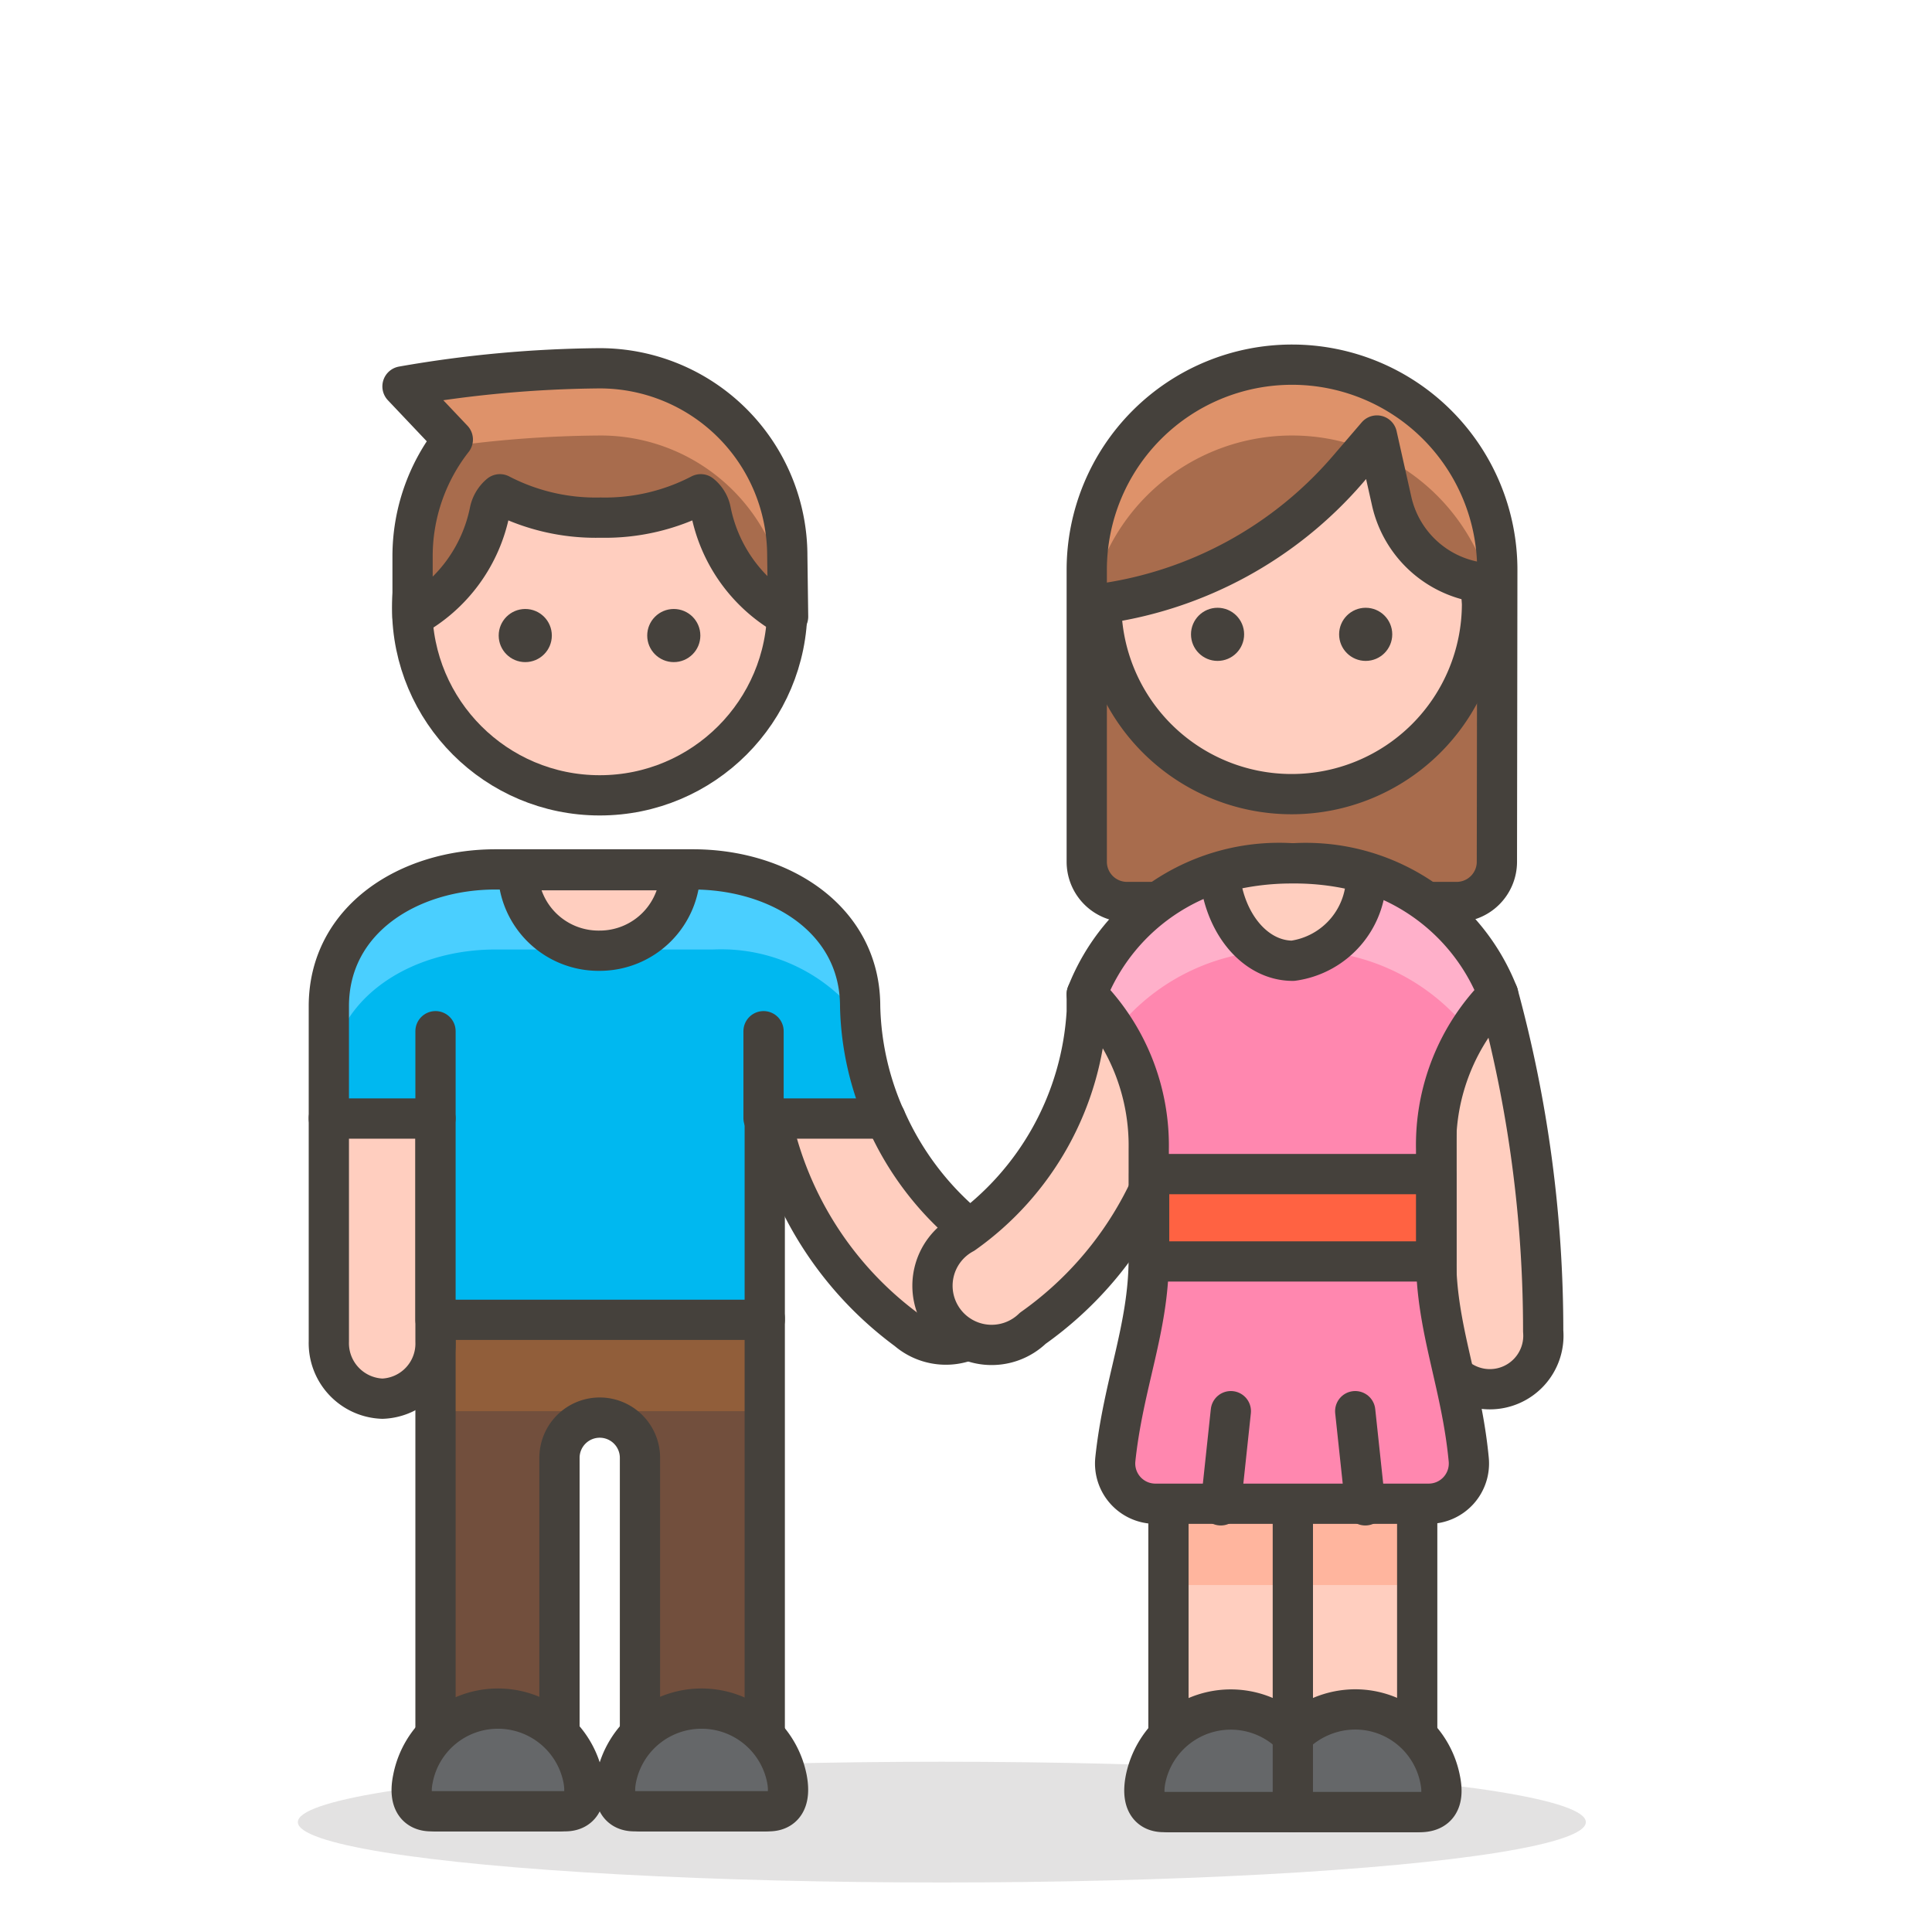 <svg id="Icons" xmlns="http://www.w3.org/2000/svg" viewBox="0 0 48 48"><defs><style>.cls-1,.cls-6{fill:#45413c;}.cls-1{opacity:0.15;}.cls-12,.cls-2{fill:#ffcebf;}.cls-16,.cls-2,.cls-5,.cls-9{stroke:#45413c;stroke-linecap:round;stroke-linejoin:round;}.cls-3{fill:#a86c4d;}.cls-4{fill:#de926a;}.cls-5{fill:none;}.cls-7{fill:#724f3d;}.cls-8{fill:#915e3a;}.cls-9{fill:#656769;}.cls-10{fill:#00b8f0;}.cls-11{fill:#4acfff;}.cls-13{fill:#ffb59e;}.cls-14{fill:#ff87af;}.cls-15{fill:#ffb0ca;}.cls-16{fill:#ff6242;}</style></defs><title>280-man-and-woman-holding-hands-2</title><ellipse id="_Ellipse_" data-name="&lt;Ellipse&gt;" class="cls-1" cx="23.4" cy="45.27" rx="16" ry="1.5"/><circle id="_Path_" data-name="&lt;Path&gt;" class="cls-2" cx="14.9" cy="15.1" r="4.66"/><path id="_Path_2" data-name="&lt;Path&gt;" class="cls-3" d="M14.9,9.15h0A29.57,29.57,0,0,0,10,9.6l1.25,1.32a4.71,4.71,0,0,0-1,2.89v1.51a3.86,3.86,0,0,0,1.92-2.63.75.75,0,0,1,.25-.41,5.16,5.16,0,0,0,2.5.58,5.15,5.15,0,0,0,2.49-.58.7.7,0,0,1,.25.41,3.86,3.86,0,0,0,1.92,2.63V13.81A4.66,4.66,0,0,0,14.9,9.15Z"/><g id="_Group_" data-name="&lt;Group&gt;"><path id="_Path_3" data-name="&lt;Path&gt;" class="cls-4" d="M14.9,9.15h0A29.57,29.57,0,0,0,10,9.6l1.25,1.32-.13.18a28.3,28.3,0,0,1,3.8-.28h0a4.65,4.65,0,0,1,4.65,4.5h0V13.81A4.66,4.66,0,0,0,14.9,9.15Z"/></g><path id="_Path_4" data-name="&lt;Path&gt;" class="cls-5" d="M19.56,13.81A4.66,4.66,0,0,0,14.9,9.15,29.57,29.57,0,0,0,10,9.6l1.25,1.32a4.71,4.71,0,0,0-1,2.89v1.51a3.86,3.86,0,0,0,1.92-2.63.75.75,0,0,1,.25-.41,5.16,5.16,0,0,0,2.5.58,5.15,5.15,0,0,0,2.49-.58.7.7,0,0,1,.25.41,3.86,3.86,0,0,0,1.92,2.63Z"/><circle id="_Path_5" data-name="&lt;Path&gt;" class="cls-6" cx="13.05" cy="15.79" r="0.66"/><circle id="_Path_6" data-name="&lt;Path&gt;" class="cls-6" cx="16.74" cy="15.79" r="0.66"/><path id="_Path_7" data-name="&lt;Path&gt;" class="cls-7" d="M10.82,32.75h0V45H13.9V36.22a1,1,0,0,1,1-1h0a1,1,0,0,1,1,1V45H19V32.75Z"/><polygon id="_Path_8" data-name="&lt;Path&gt;" class="cls-8" points="10.82 32.75 10.82 32.75 10.82 35.06 10.82 35.06 18.97 35.06 18.97 32.75 10.82 32.75"/><path id="_Path_9" data-name="&lt;Path&gt;" class="cls-5" d="M10.82,32.75h0V45H13.9V36.22a1,1,0,0,1,1-1h0a1,1,0,0,1,1,1V45H19V32.75Z"/><path id="_Path_10" data-name="&lt;Path&gt;" class="cls-9" d="M10.71,45c-.34,0-.57-.23-.45-.81a2.15,2.15,0,0,1,2.11-1.74h0a2.16,2.16,0,0,1,2.12,1.74c.11.58-.11.81-.45.81Z"/><path id="_Path_11" data-name="&lt;Path&gt;" class="cls-9" d="M15.76,45c-.34,0-.56-.23-.45-.81a2.16,2.16,0,0,1,2.12-1.74h0a2.16,2.16,0,0,1,2.12,1.74c.11.58-.11.81-.45.81Z"/><path class="cls-2" d="M24.31,30.71A7.38,7.38,0,0,1,22,27.78H19.16a8.75,8.75,0,0,0,3.38,5.27,1.47,1.47,0,1,0,1.77-2.34Z"/><path id="_Path_12" data-name="&lt;Path&gt;" class="cls-2" d="M8.17,27.78v5.55A1.38,1.38,0,0,0,9.5,34.75h0a1.37,1.37,0,0,0,1.32-1.42V27.78Z"/><g id="_Group_2" data-name="&lt;Group&gt;"><path id="_Path_13" data-name="&lt;Path&gt;" class="cls-10" d="M21.37,25c0-2.16-2-3.4-4.15-3.4H12.31c-2.15,0-4.14,1.24-4.14,3.4v2.79h2.65v5H19v-5h3A7.2,7.2,0,0,1,21.37,25Z"/></g><path class="cls-11" d="M12.31,23.59h5.41a4.32,4.32,0,0,1,3.66,1.73c0-.11,0-.22,0-.33,0-2.16-2-3.4-4.15-3.4H12.31c-2.15,0-4.14,1.24-4.14,3.4v2C8.17,24.84,10.16,23.59,12.31,23.59Z"/><g id="_Group_3" data-name="&lt;Group&gt;"><path id="_Path_14" data-name="&lt;Path&gt;" class="cls-5" d="M21.37,25c0-2.16-2-3.4-4.15-3.4H12.31c-2.15,0-4.14,1.24-4.14,3.4v2.79h2.65v5H19v-5h3A7.2,7.2,0,0,1,21.37,25Z"/></g><line id="_Path_15" data-name="&lt;Path&gt;" class="cls-5" x1="10.82" y1="27.78" x2="10.82" y2="25.62"/><line id="_Path_16" data-name="&lt;Path&gt;" class="cls-5" x1="18.97" y1="27.78" x2="18.97" y2="25.62"/><path id="_Path_17" data-name="&lt;Path&gt;" class="cls-2" d="M14.9,23.62a2,2,0,0,0,2-2H12.87A2,2,0,0,0,14.9,23.62Z"/><path id="_Path_18" data-name="&lt;Path&gt;" class="cls-2" d="M37.22,24.7a31.77,31.77,0,0,1,1.12,8.37,1.33,1.33,0,1,1-2.65,0V24.7Z"/><rect id="_Rectangle_" data-name="&lt;Rectangle&gt;" class="cls-12" x="32.12" y="31.77" width="3.09" height="13.25" transform="translate(67.33 76.79) rotate(-180)"/><rect id="_Rectangle_2" data-name="&lt;Rectangle&gt;" class="cls-13" x="32.12" y="31.77" width="3.09" height="7.6" transform="translate(67.33 71.15) rotate(-180)"/><rect id="_Rectangle_3" data-name="&lt;Rectangle&gt;" class="cls-5" x="32.12" y="31.77" width="3.09" height="13.25" transform="translate(67.33 76.79) rotate(-180)"/><rect id="_Rectangle_4" data-name="&lt;Rectangle&gt;" class="cls-12" x="29.03" y="31.77" width="3.09" height="13.25" transform="translate(61.15 76.79) rotate(-180)"/><rect id="_Rectangle_5" data-name="&lt;Rectangle&gt;" class="cls-13" x="29.03" y="31.77" width="3.09" height="7.6" transform="translate(61.15 71.15) rotate(-180)"/><rect id="_Rectangle_6" data-name="&lt;Rectangle&gt;" class="cls-5" x="29.03" y="31.77" width="3.09" height="13.25" transform="translate(61.15 76.79) rotate(-180)"/><path id="_Path_19" data-name="&lt;Path&gt;" class="cls-9" d="M35.78,44.21a2.15,2.15,0,0,0-2.11-1.74,2.19,2.19,0,0,0-1.55.65,2.16,2.16,0,0,0-3.66,1.09c-.11.58.11.81.45.81h6.42C35.67,45,35.9,44.79,35.78,44.21Z"/><path id="_Path_20" data-name="&lt;Path&gt;" class="cls-3" d="M37.19,21.41a1,1,0,0,1-1,1H28a1,1,0,0,1-1-1V14.16a5.1,5.1,0,0,1,10.2,0Z"/><path class="cls-4" d="M32.09,9.07A5.09,5.09,0,0,0,27,14.16v1.76a5.1,5.1,0,1,1,10.2,0V14.16A5.09,5.09,0,0,0,32.09,9.07Z"/><path id="_Path_21" data-name="&lt;Path&gt;" class="cls-5" d="M37.19,21.41a1,1,0,0,1-1,1H28a1,1,0,0,1-1-1V14.16a5.1,5.1,0,0,1,10.2,0Z"/><path id="_Path_22" data-name="&lt;Path&gt;" class="cls-2" d="M34.21,10.82l-.73.85A9.87,9.87,0,0,1,27.36,15a4.73,4.73,0,1,0,9.46,0,4.52,4.52,0,0,0-.06-.53,2.62,2.62,0,0,1-2.18-2Z"/><circle id="_Path_23" data-name="&lt;Path&gt;" class="cls-6" cx="30.25" cy="15.76" r="0.66"/><circle id="_Path_24" data-name="&lt;Path&gt;" class="cls-6" cx="33.93" cy="15.76" r="0.66"/><path id="_Path_25" data-name="&lt;Path&gt;" class="cls-2" d="M27,24.7l0,.44a7.27,7.27,0,0,1-3.06,5.51A1.47,1.47,0,1,0,25.66,33a8.83,8.83,0,0,0,3.73-7h0Z"/><path class="cls-14" d="M35.68,31.26V28.55a5.32,5.32,0,0,1,1.54-3.85,5.13,5.13,0,0,0-5.1-3.25A5.13,5.13,0,0,0,27,24.7a5.36,5.36,0,0,1,1.54,3.85v2.71c0,1.74-.63,3.11-.83,5a1,1,0,0,0,1,1.1h6.78a1,1,0,0,0,1-1.1C36.31,34.37,35.68,33,35.68,31.26Z"/><path class="cls-15" d="M32.12,23.62a5.25,5.25,0,0,1,4.38,2,4.45,4.45,0,0,1,.72-.9,5.13,5.13,0,0,0-5.1-3.25A5.13,5.13,0,0,0,27,24.7a4.45,4.45,0,0,1,.72.9A5.25,5.25,0,0,1,32.12,23.62Z"/><path class="cls-5" d="M35.68,31.26V28.55a5.32,5.32,0,0,1,1.54-3.85,5.13,5.13,0,0,0-5.1-3.25A5.13,5.13,0,0,0,27,24.7a5.36,5.36,0,0,1,1.54,3.85v2.71c0,1.74-.63,3.11-.83,5a1,1,0,0,0,1,1.1h6.78a1,1,0,0,0,1-1.1C36.31,34.37,35.68,33,35.68,31.26Z"/><rect id="_Rectangle_7" data-name="&lt;Rectangle&gt;" class="cls-16" x="28.56" y="29.17" width="7.13" height="2.17" transform="translate(64.24 60.51) rotate(-180)"/><line id="_Path_26" data-name="&lt;Path&gt;" class="cls-5" x1="32.12" y1="43.12" x2="32.12" y2="45.02"/><line id="_Path_27" data-name="&lt;Path&gt;" class="cls-5" x1="30.33" y1="37.4" x2="30.58" y2="35.06"/><line id="_Path_28" data-name="&lt;Path&gt;" class="cls-5" x1="33.92" y1="37.4" x2="33.67" y2="35.06"/><path class="cls-2" d="M32.12,21.45a6.72,6.72,0,0,0-1.82.24c.1,1.23.87,2.18,1.82,2.18a2.11,2.11,0,0,0,1.82-2.18A6.62,6.62,0,0,0,32.12,21.45Z"/></svg>